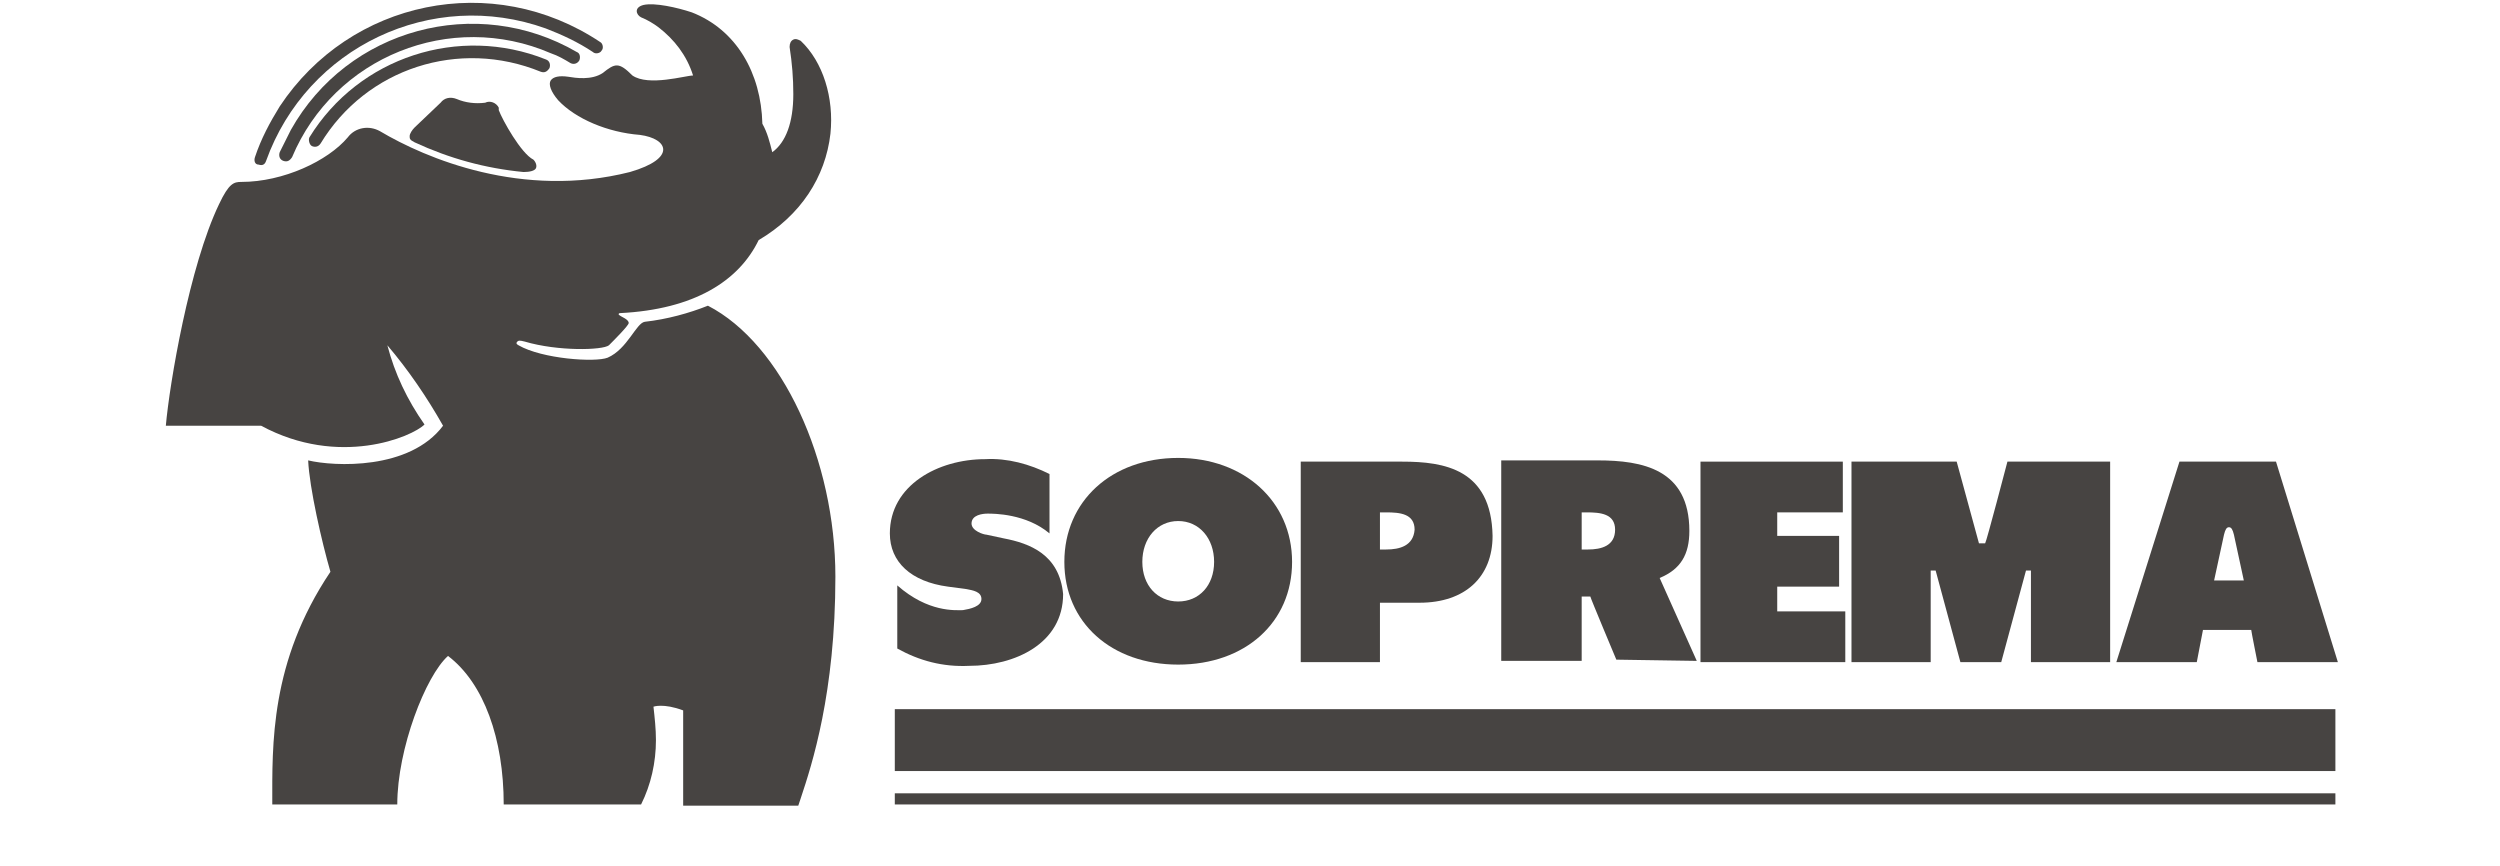<?xml version="1.0" encoding="utf-8"?>
<svg version="1.1" id="Layer_1" xmlns="http://www.w3.org/2000/svg" xmlns:xlink="http://www.w3.org/1999/xlink" x="0px" y="0px"
	 viewBox="0 0 202 70" style="enable-background:new 0 0 202 70;" xml:space="preserve" width="202" height="70" >
<style type="text/css">
	.st0{fill:#474442;}
</style>
<g>
	<path class="st0" d="M43.3,13.6c-0.1,0.2-0.5,0.3-1,0.3c-3.1-0.3-6-1.1-8.8-2.4c-0.4-0.2-0.4-0.3-0.4-0.5c0-0.2,0.2-0.5,0.4-0.7
		l2.1-2c0.3-0.4,0.8-0.5,1.3-0.3c0.7,0.3,1.5,0.4,2.3,0.3c0.4-0.2,0.9,0,1.1,0.4c0,0.1,0,0.1,0,0.2c0.3,0.8,1.8,3.5,2.8,4
		C43.3,13.1,43.4,13.4,43.3,13.6z"/>
	<path class="st0" d="M52.1,26c-0.7,0.1-1.4,2.2-3,2.9c-1,0.4-5.3,0.1-7.2-1c-0.2-0.1-0.2-0.2-0.1-0.3s0.2-0.1,0.6,0
		c2.7,0.8,6.3,0.7,6.8,0.3c0.4-0.4,1.6-1.6,1.6-1.8c0-0.3-0.6-0.5-0.7-0.6c-0.2-0.1-0.1-0.2,0-0.2c6-0.3,9.6-2.6,11.2-5.9
		c3.4-2,5.4-5.1,5.8-8.6c0.3-2.9-0.6-5.8-2.4-7.5c-0.2-0.1-0.4-0.2-0.6-0.1c-0.2,0.1-0.3,0.3-0.3,0.6c0.2,1.3,0.3,2.5,0.3,3.8
		c0,2.3-0.6,3.9-1.7,4.7c-0.2-0.8-0.4-1.6-0.8-2.3c-0.1-4.1-2.1-7.6-5.7-9c-1.2-0.4-3-0.8-3.9-0.6c-0.8,0.2-0.6,0.8-0.2,1
		c0.5,0.2,1,0.5,1.4,0.8c1.3,1,2.3,2.3,2.8,3.9c-0.6,0-3.6,0.9-4.9,0c-1.1-1.1-1.4-1-2.4-0.2c-0.9,0.6-2.2,0.4-2.8,0.3
		c-0.7-0.1-1.2,0-1.4,0.3c-0.2,0.3,0,0.9,0.6,1.6c1.4,1.5,4,2.6,6.6,2.8c2.3,0.3,3,1.9-0.8,3c-8.7,2.2-16.5-1.1-20.2-3.3
		c-0.9-0.5-2-0.3-2.6,0.5c-1.6,1.9-5.2,3.6-8.6,3.6c-0.6,0-1,0.1-1.8,1.8c-2.4,5-4,14.5-4.3,17.9h7.7c6.3,3.4,12.2,0.9,13.2-0.1
		c-1.4-2-2.4-4.1-3-6.4c1.7,2,3.2,4.2,4.5,6.5c-2.7,3.6-8.8,3.3-10.9,2.8c0.1,2.2,1.1,6.6,1.8,9C21.8,53.5,22,60.2,22,65h10.1
		c0-4.5,2.3-10.4,4.1-12c2.9,2.2,4.5,6.7,4.5,12h11.1c0.8-1.6,1.2-3.4,1.2-5.2c0-0.9-0.1-1.8-0.2-2.7c0,0,0.8-0.3,2.4,0.3v7.7h9.3
		l0.2-0.6c0.9-2.7,2.8-8.5,2.8-17.9s-4.3-18.8-10.3-21.9C55.7,25.3,53.9,25.8,52.1,26z"/>
	<path class="st0" d="M188.7,57.3H72.3v5h116.4V57.3z"/>
	<path class="st0" d="M188.7,64.1H72.3V65h116.4V64.1z"/>
	<path class="st0" d="M81.1,43.5l-1.4-0.3c-0.2,0-1.2-0.3-1.2-0.9c0-0.7,0.9-0.8,1.3-0.8c0.5,0,3.1,0,5,1.6v-4.8
		c-1.6-0.8-3.4-1.3-5.2-1.2c-3.8,0-7.7,2.1-7.7,6c0,2.3,1.7,3.9,4.7,4.3l1.5,0.2c0.5,0.1,1.2,0.2,1.2,0.8c0,0.6-0.9,0.8-1.5,0.9
		c-0.6,0-2.8,0.2-5.3-2v5.1c1.8,1,3.7,1.5,5.8,1.4c3.7,0,7.6-1.8,7.6-5.8C85.6,44.8,83.2,43.9,81.1,43.5"/>
	<path class="st0" d="M95.2,37c-5.4,0-9.2,3.5-9.2,8.4c0,4.9,3.8,8.3,9.2,8.3c5.4,0,9.2-3.4,9.2-8.3C104.4,40.5,100.5,37,95.2,37z
		 M95.2,48.6c-1.7,0-2.9-1.3-2.9-3.2s1.2-3.3,2.9-3.3c1.7,0,2.9,1.4,2.9,3.3S96.9,48.6,95.2,48.6"/>
	<path class="st0" d="M113.3,37.3h-8.2v16.2h6.4v-4.8h3.2c3.7,0,5.9-2.1,5.9-5.4C120.5,37.9,116.7,37.3,113.3,37.3z M112,44.4h-0.5
		v-3h0.5c1.1,0,2.3,0.1,2.3,1.4C114.2,44.1,113.1,44.4,112,44.4"/>
	<path class="st0" d="M134.1,46.7c1.7-0.7,2.4-1.9,2.4-3.8c0-5-3.8-5.7-7.4-5.7h-7.8v16.2h6.5v-5.2h0.7c0,0.1,2.1,5.1,2.1,5.1
		l6.5,0.1L134.1,46.7z M127.7,41.4h0.5c1.1,0,2.3,0.1,2.3,1.4c0,1.3-1.1,1.6-2.2,1.6h-0.5V41.4z"/>
	<path class="st0" d="M143.6,49.4v-2h5v-4.1h-5v-1.9h5.3v-4.1h-11.5v16.2h11.7v-4.1H143.6z"/>
	<path class="st0" d="M162.2,37.3c0,0-1.7,6.5-1.8,6.6h-0.5l-1.8-6.6h-8.5v16.2h6.4v-7.4h0.4l2,7.4h3.3l2-7.4h0.4v7.4h6.4V37.3
		H162.2z"/>
	<path class="st0" d="M183.9,37.3h-7.8L171,53.5h6.5l0.5-2.6h3.9c0,0.1,0.5,2.6,0.5,2.6h6.5L183.9,37.3z M178.9,46.9l0.8-3.7
		c0.1-0.4,0.2-0.6,0.4-0.6c0.2,0,0.3,0.2,0.4,0.6l0.8,3.7H178.9z"/>
	<path class="st0" d="M64.8,5.4c0.8,1.1,1.3,3.1,1.2,5.4c-0.4,3-2,5.7-4.5,7.3c0.5-1.4,0.7-3,0.7-4.5c1.4-0.9,2.2-2.3,2.4-4.4
		c0.1-1.3,0.1-2.5-0.1-3.8C64.4,5.3,64.6,5,64.8,5.4z"/>
	<path class="st0" d="M53.7,1.4c0.7,0.1,1.4,0.4,2.1,0.7c2.9,1.4,4.6,4.5,4.6,8.5c-0.2,8.1-7.3,11.3-10.5,12.2
		c-0.9,0.3-1.9-0.2-2.3-1.1c-0.3-0.6-0.4-2.1,0.6-2.4c3.8-1,8.8-3.9,9.3-9.1c0.4-4.3-1.5-7-4-8.6C53.2,1.5,53.4,1.3,53.7,1.4z"/>
	<path class="st0" d="M22.6,12.3c-0.1,0.3,0,0.6,0.3,0.7c0.3,0.1,0.5,0,0.7-0.3C27,4.6,36.4,0.8,44.5,4.3c0.6,0.2,1.1,0.5,1.6,0.8
		c0.2,0.1,0.5,0.1,0.7-0.2c0.1-0.2,0.1-0.6-0.2-0.7c-8.1-4.7-18.5-1.9-23.1,6.3C23.2,11.1,22.9,11.7,22.6,12.3L22.6,12.3L22.6,12.3z
		"/>
	<path class="st0" d="M20.6,12.7c-0.1,0.3,0,0.6,0.3,0.6c0.3,0.1,0.5,0,0.6-0.3C24.8,3.8,34.9-1,44.1,2.3c1.3,0.5,2.6,1.1,3.8,1.9
		c0.2,0.2,0.6,0.1,0.7-0.1c0.2-0.2,0.1-0.6-0.1-0.7C39.8-2.4,28.3,0,22.6,8.6C21.8,9.9,21.1,11.2,20.6,12.7L20.6,12.7z"/>
	<path class="st0" d="M25,11.1c-0.1,0.2,0,0.6,0.2,0.7c0.2,0.1,0.5,0.1,0.7-0.2c3.7-6.1,11.2-8.5,17.8-5.8c0.3,0.1,0.5,0,0.7-0.3
		c0.1-0.3,0-0.6-0.3-0.7C37.1,2,29,4.6,25,11.1L25,11.1z"/>
	<path class="st0" d="M36.7,19.3c-0.7,0-1.3,0.6-1.3,1.3c0,0.7,0.6,1.3,1.3,1.3s1.3-0.6,1.3-1.3C38,19.9,37.4,19.3,36.7,19.3z"/>
</g>
</svg>
